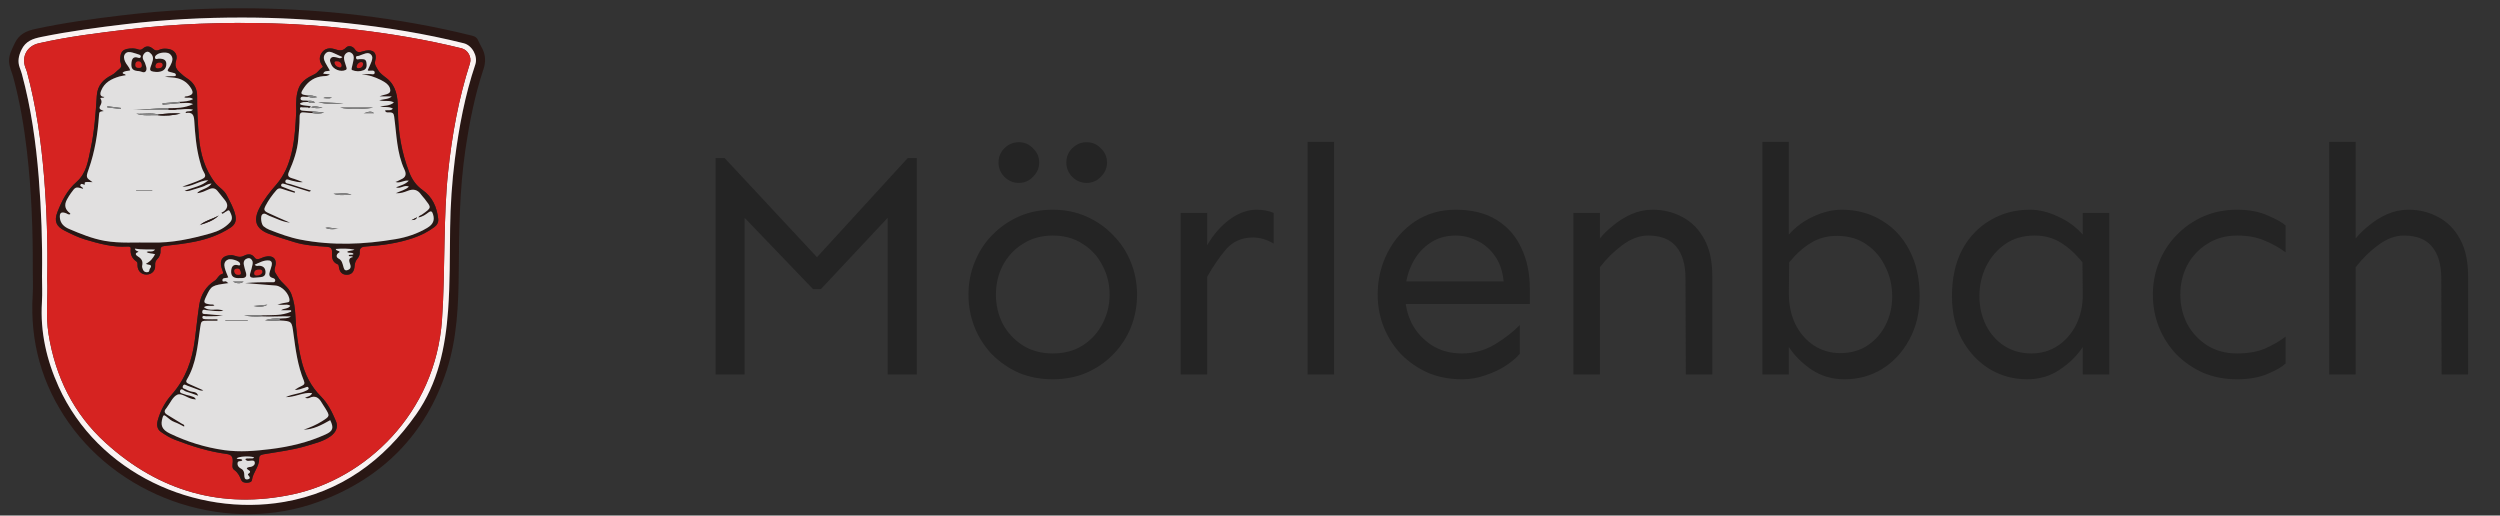 <svg width="257" height="53" viewBox="0 0 257 53" fill="none" xmlns="http://www.w3.org/2000/svg">
<rect x="0" y="0" width="257" height="53" fill="#333333" stroke="none"/>
<path d="M73.56 38.492V16.246H74.49L83.986 26.439L93.316 16.246H94.245V38.492H91.257V22.389L84.384 29.726H83.587L76.548 22.389V38.492H73.56ZM108.224 38.99C106.962 38.99 105.8 38.769 104.738 38.326C103.697 37.861 102.779 37.23 101.982 36.434C101.207 35.614 100.609 34.685 100.189 33.644C99.768 32.582 99.558 31.464 99.558 30.291C99.558 29.118 99.768 28.011 100.189 26.971C100.609 25.908 101.207 24.978 101.982 24.181C102.779 23.363 103.697 22.721 104.738 22.256C105.8 21.791 106.962 21.558 108.224 21.558C109.486 21.558 110.637 21.791 111.677 22.256C112.74 22.721 113.658 23.363 114.433 24.181C115.23 24.978 115.838 25.908 116.259 26.971C116.68 28.011 116.89 29.118 116.89 30.291C116.89 31.464 116.68 32.582 116.259 33.644C115.838 34.685 115.23 35.614 114.433 36.434C113.658 37.23 112.74 37.861 111.677 38.326C110.637 38.769 109.486 38.99 108.224 38.99ZM108.224 36.334C109.419 36.334 110.448 36.057 111.312 35.504C112.197 34.928 112.872 34.187 113.337 33.279C113.824 32.349 114.068 31.353 114.068 30.291C114.068 29.206 113.824 28.21 113.337 27.303C112.872 26.373 112.197 25.631 111.312 25.078C110.448 24.503 109.419 24.215 108.224 24.215C107.051 24.215 106.021 24.503 105.136 25.078C104.251 25.631 103.564 26.373 103.077 27.303C102.613 28.21 102.38 29.206 102.38 30.291C102.38 31.353 102.613 32.349 103.077 33.279C103.564 34.187 104.251 34.928 105.136 35.504C106.021 36.057 107.051 36.334 108.224 36.334ZM111.71 18.803C111.135 18.803 110.637 18.592 110.216 18.172C109.818 17.751 109.618 17.264 109.618 16.711C109.618 16.135 109.818 15.648 110.216 15.25C110.637 14.829 111.135 14.619 111.71 14.619C112.286 14.619 112.773 14.829 113.171 15.25C113.592 15.648 113.802 16.135 113.802 16.711C113.802 17.264 113.592 17.751 113.171 18.172C112.773 18.592 112.286 18.803 111.71 18.803ZM104.738 18.803C104.162 18.803 103.664 18.592 103.243 18.172C102.845 17.751 102.646 17.264 102.646 16.711C102.646 16.135 102.845 15.648 103.243 15.25C103.664 14.829 104.162 14.619 104.738 14.619C105.313 14.619 105.8 14.829 106.198 15.25C106.619 15.648 106.829 16.135 106.829 16.711C106.829 17.264 106.619 17.751 106.198 18.172C105.8 18.592 105.313 18.803 104.738 18.803ZM121.372 38.492V21.89H124.095V38.492H121.372ZM124.095 28.465V25.211C124.737 24.104 125.512 23.219 126.419 22.555C127.327 21.89 128.256 21.558 129.208 21.558C129.85 21.558 130.426 21.669 130.935 21.89V25.045C130.603 24.846 130.26 24.691 129.906 24.58C129.551 24.469 129.186 24.414 128.81 24.414C127.681 24.414 126.762 24.812 126.054 25.609C125.368 26.406 124.715 27.358 124.095 28.465ZM134.421 38.492V14.586H137.144V38.492H134.421ZM150.292 38.99C149.031 38.99 147.868 38.769 146.806 38.326C145.766 37.861 144.847 37.23 144.05 36.434C143.275 35.614 142.678 34.685 142.257 33.644C141.837 32.582 141.626 31.464 141.626 30.291C141.626 28.719 141.969 27.269 142.656 25.941C143.342 24.613 144.282 23.551 145.478 22.754C146.695 21.957 148.079 21.558 149.628 21.558C151.333 21.558 152.749 21.913 153.878 22.621C155.007 23.329 155.848 24.292 156.402 25.51C156.977 26.727 157.265 28.099 157.265 29.627V31.254H144.183V28.93H154.575C154.465 27.845 154.155 26.959 153.646 26.273C153.159 25.587 152.561 25.078 151.853 24.746C151.144 24.392 150.403 24.215 149.628 24.215C148.566 24.215 147.647 24.503 146.872 25.078C146.098 25.631 145.5 26.373 145.079 27.303C144.659 28.21 144.448 29.206 144.448 30.291C144.448 31.353 144.681 32.349 145.146 33.279C145.633 34.187 146.319 34.928 147.204 35.504C148.09 36.057 149.119 36.334 150.292 36.334C151.488 36.334 152.594 36.035 153.613 35.437C154.653 34.818 155.527 34.142 156.236 33.412V36.367C155.926 36.743 155.461 37.142 154.841 37.562C154.243 37.961 153.546 38.293 152.749 38.559C151.975 38.846 151.156 38.99 150.292 38.99ZM173.302 38.492L173.269 28.631C173.269 27.192 172.948 26.096 172.306 25.344C171.686 24.591 170.723 24.215 169.417 24.215C168.532 24.215 167.646 24.547 166.761 25.211C165.898 25.853 165.134 26.605 164.47 27.469V24.514C164.824 24.071 165.278 23.628 165.831 23.185C166.385 22.721 167.004 22.333 167.691 22.023C168.399 21.713 169.129 21.558 169.882 21.558C171.011 21.558 172.04 21.813 172.97 22.322C173.9 22.809 174.641 23.562 175.195 24.58C175.748 25.576 176.025 26.838 176.025 28.365V38.492H173.302ZM161.747 38.492V21.89H164.47V38.492H161.747ZM189.605 38.99C188.343 38.99 187.214 38.658 186.218 37.994C185.244 37.33 184.469 36.555 183.894 35.67V38.492H181.171V14.586H183.894V24.115C184.602 23.318 185.443 22.698 186.417 22.256C187.413 21.791 188.387 21.558 189.339 21.558C190.866 21.558 192.228 21.924 193.423 22.654C194.641 23.363 195.592 24.381 196.279 25.709C196.987 27.037 197.341 28.62 197.341 30.457C197.341 32.139 196.987 33.622 196.279 34.906C195.592 36.19 194.663 37.197 193.49 37.928C192.338 38.636 191.044 38.99 189.605 38.99ZM189.173 36.301C190.258 36.301 191.198 36.035 191.995 35.504C192.792 34.972 193.412 34.264 193.855 33.379C194.297 32.493 194.519 31.519 194.519 30.457C194.519 29.372 194.286 28.365 193.822 27.435C193.379 26.484 192.737 25.72 191.896 25.144C191.055 24.547 190.036 24.248 188.841 24.248C187.823 24.248 186.926 24.491 186.152 24.978C185.377 25.443 184.635 26.107 183.927 26.971L183.894 30.158C183.894 31.331 184.115 32.383 184.558 33.312C185.023 34.242 185.654 34.972 186.45 35.504C187.269 36.035 188.177 36.301 189.173 36.301ZM208.398 38.99C206.981 38.99 205.686 38.636 204.513 37.928C203.34 37.197 202.399 36.19 201.691 34.906C201.004 33.622 200.661 32.139 200.661 30.457C200.661 28.62 201.004 27.037 201.691 25.709C202.399 24.381 203.362 23.363 204.579 22.654C205.797 21.924 207.158 21.558 208.663 21.558C209.615 21.558 210.578 21.791 211.552 22.256C212.548 22.698 213.4 23.318 214.109 24.115V21.89H216.831V38.492H214.109V35.67C213.533 36.555 212.747 37.33 211.751 37.994C210.777 38.658 209.659 38.99 208.398 38.99ZM208.829 36.334C209.848 36.334 210.755 36.068 211.552 35.537C212.349 35.006 212.98 34.275 213.445 33.346C213.909 32.394 214.131 31.331 214.109 30.158L214.075 26.971C213.389 26.107 212.648 25.432 211.851 24.945C211.076 24.458 210.18 24.215 209.161 24.215C207.966 24.215 206.948 24.514 206.107 25.111C205.266 25.709 204.613 26.484 204.148 27.435C203.705 28.365 203.484 29.372 203.484 30.457C203.484 31.519 203.705 32.504 204.148 33.412C204.59 34.297 205.21 35.006 206.007 35.537C206.826 36.068 207.767 36.334 208.829 36.334ZM229.98 38.99C228.718 38.99 227.556 38.769 226.493 38.326C225.453 37.861 224.534 37.23 223.738 36.434C222.963 35.614 222.365 34.685 221.945 33.644C221.524 32.582 221.314 31.464 221.314 30.291C221.314 29.118 221.524 28.011 221.945 26.971C222.365 25.908 222.963 24.978 223.738 24.181C224.534 23.363 225.453 22.721 226.493 22.256C227.556 21.791 228.718 21.558 229.98 21.558C231.197 21.558 232.249 21.758 233.134 22.156C234.019 22.532 234.628 22.875 234.96 23.185V25.941C234.34 25.476 233.632 25.078 232.835 24.746C232.038 24.392 231.087 24.215 229.98 24.215C228.807 24.215 227.777 24.503 226.892 25.078C226.006 25.631 225.32 26.373 224.833 27.303C224.368 28.21 224.136 29.206 224.136 30.291C224.136 31.353 224.368 32.349 224.833 33.279C225.32 34.187 226.006 34.928 226.892 35.504C227.777 36.057 228.807 36.334 229.98 36.334C231.087 36.334 232.038 36.168 232.835 35.836C233.632 35.482 234.34 35.072 234.96 34.607V37.363C234.628 37.695 234.019 38.049 233.134 38.426C232.249 38.802 231.197 38.99 229.98 38.99ZM250.997 38.492L250.964 28.631C250.964 27.192 250.643 26.096 250.001 25.344C249.381 24.591 248.419 24.215 247.113 24.215C246.227 24.215 245.342 24.547 244.456 25.211C243.593 25.853 242.829 26.605 242.165 27.469V24.514C242.519 24.071 242.973 23.628 243.527 23.185C244.08 22.721 244.7 22.333 245.386 22.023C246.094 21.713 246.825 21.558 247.577 21.558C248.706 21.558 249.736 21.813 250.665 22.322C251.595 22.809 252.337 23.562 252.89 24.58C253.443 25.576 253.72 26.838 253.72 28.365V38.492H250.997ZM239.443 38.492V14.586H242.165V38.492H239.443Z" fill="#242424"/>
<g clip-path="url(#clip0_39_2)">
<path d="M3.37 27.79C3.392 23.697 3.238 19.612 2.768 15.545C2.472 12.984 2.039 10.445 1.368 7.953C1.222 7.411 0.961 6.909 0.931 6.33C0.895 5.637 1.222 5.089 1.496 4.49C1.934 3.526 2.683 3.179 3.661 2.97C6.589 2.34 9.547 1.934 12.519 1.579C17.065 1.036 21.627 0.79 26.201 0.858C29.829 0.912 33.447 1.145 37.053 1.58C40.923 2.048 44.752 2.726 48.535 3.668C48.845 3.746 49.045 3.871 49.165 4.173C49.278 4.457 49.444 4.722 49.583 4.997C49.926 5.682 49.947 6.369 49.703 7.103C48.803 9.812 48.255 12.603 47.839 15.422C47.23 19.552 47.195 23.711 47.16 27.875C47.132 31.309 46.997 34.756 45.923 38.056C43.761 44.698 39.256 49.179 32.793 51.57C23.616 54.965 12.686 51.454 7.059 43.448C4.295 39.514 3.069 35.116 3.362 30.3C3.413 29.465 3.37 28.626 3.37 27.788V27.79ZM4.32 28.292C4.32 29.22 4.368 30.151 4.311 31.076C4.127 34.131 4.787 37.013 6.037 39.772C10.044 48.63 20.101 53.169 29.202 51.599C35.017 50.596 39.439 47.357 42.785 42.597C45.031 39.401 45.792 35.703 46.067 31.884C46.269 29.092 46.237 26.29 46.275 23.494C46.306 21.112 46.461 18.738 46.761 16.38C47.183 13.076 47.799 9.807 48.862 6.637C49.155 5.766 48.529 4.659 47.677 4.447C43.69 3.453 39.648 2.803 35.563 2.367C32.042 1.991 28.515 1.81 24.977 1.804C20.969 1.798 16.972 2.006 12.986 2.475C10.058 2.819 7.142 3.209 4.251 3.799C3.374 3.978 2.631 4.221 2.203 5.131C1.912 5.751 1.795 6.315 2.027 6.951C2.108 7.171 2.192 7.392 2.254 7.617C3.199 11.108 3.7 14.676 3.985 18.272C4.25 21.605 4.374 24.947 4.323 28.294L4.32 28.292Z" fill="#291714"/>
<path d="M4.32 28.292C4.371 24.946 4.248 21.604 3.984 18.271C3.698 14.676 3.197 11.107 2.252 7.616C2.191 7.391 2.107 7.17 2.026 6.95C1.793 6.314 1.91 5.748 2.201 5.13C2.629 4.22 3.373 3.976 4.249 3.797C7.14 3.208 10.056 2.82 12.985 2.474C16.97 2.005 20.967 1.797 24.975 1.803C28.511 1.809 32.04 1.99 35.562 2.366C39.646 2.802 43.688 3.452 47.675 4.446C48.528 4.658 49.153 5.765 48.86 6.636C47.797 9.806 47.181 13.074 46.759 16.379C46.458 18.737 46.304 21.111 46.273 23.493C46.235 26.291 46.267 29.091 46.066 31.883C45.791 35.701 45.029 39.401 42.783 42.596C39.437 47.356 35.017 50.594 29.201 51.598C20.099 53.168 10.043 48.63 6.035 39.771C4.786 37.011 4.125 34.13 4.31 31.075C4.365 30.15 4.319 29.219 4.317 28.291L4.32 28.292ZM4.855 28.698C4.94 30.512 4.682 32.442 4.991 34.357C5.697 38.732 7.564 42.537 10.849 45.52C16.365 50.527 22.852 52.38 30.136 50.811C37.521 49.221 44.762 42.555 45.438 32.868C45.626 30.18 45.639 27.492 45.698 24.805C45.749 22.425 45.818 20.05 46.066 17.68C46.464 13.884 47.141 10.151 48.31 6.514C48.518 5.872 48.094 5.127 47.452 4.968C43.773 4.058 40.045 3.441 36.282 3.006C33.506 2.686 30.722 2.469 27.933 2.399C23.014 2.275 18.104 2.427 13.208 3.014C10.115 3.384 7.026 3.76 3.984 4.45C2.787 4.722 2.186 5.804 2.611 6.953C2.668 7.106 2.736 7.257 2.778 7.413C3.71 10.892 4.221 14.443 4.517 18.023C4.807 21.538 4.922 25.063 4.855 28.7V28.698Z" fill="#FAF2F2"/>
<path d="M4.855 28.698C4.922 25.062 4.807 21.536 4.517 18.021C4.221 14.44 3.71 10.891 2.778 7.412C2.736 7.255 2.668 7.105 2.611 6.951C2.185 5.802 2.787 4.721 3.984 4.449C7.026 3.758 10.115 3.382 13.208 3.012C18.104 2.426 23.014 2.274 27.933 2.397C30.722 2.468 33.506 2.683 36.282 3.005C40.046 3.44 43.774 4.056 47.452 4.966C48.096 5.126 48.518 5.87 48.311 6.512C47.141 10.149 46.464 13.884 46.066 17.678C45.816 20.049 45.749 22.424 45.698 24.803C45.639 27.491 45.626 30.18 45.438 32.866C44.761 42.554 37.52 49.22 30.136 50.81C22.852 52.378 16.365 50.524 10.849 45.518C7.564 42.536 5.697 38.73 4.991 34.355C4.682 32.441 4.94 30.509 4.855 28.697V28.698ZM30.452 11.5C30.384 12.68 30.336 14.221 29.968 15.734C29.677 16.934 29.235 18.018 28.403 18.975C27.755 19.722 27.124 20.512 26.663 21.407C26.005 22.684 26.307 23.534 27.637 24.035C28.484 24.353 29.355 24.608 30.22 24.88C31.321 25.226 32.465 25.287 33.605 25.37C33.977 25.397 34.152 25.525 34.134 25.939C34.111 26.429 34.12 26.942 34.709 27.167C34.821 27.211 34.826 27.34 34.841 27.449C34.907 27.948 35.159 28.265 35.692 28.246C36.251 28.225 36.418 27.813 36.452 27.349C36.476 27.046 36.556 26.806 36.76 26.572C36.892 26.418 36.997 26.169 36.981 25.973C36.937 25.415 37.269 25.361 37.685 25.334C39.317 25.227 40.925 24.999 42.486 24.468C43.268 24.201 43.989 23.84 44.648 23.349C44.93 23.138 45.09 22.863 45.05 22.506C44.918 21.297 44.457 20.247 43.442 19.534C42.77 19.062 42.346 18.435 42.062 17.695C41.29 15.69 40.931 13.611 40.909 11.461C40.898 10.378 40.886 9.266 40.1 8.37C39.703 7.919 39.122 7.696 38.805 7.103C38.642 6.798 38.475 6.625 38.575 6.251C38.789 5.459 38.379 5.05 37.587 5.208C37.481 5.229 37.376 5.258 37.272 5.291C36.96 5.392 36.706 5.425 36.482 5.07C36.276 4.742 35.825 4.631 35.575 4.892C35.165 5.323 34.806 5.171 34.366 5.041C33.889 4.901 33.404 4.963 33.092 5.407C32.808 5.81 32.802 6.254 33.084 6.679C33.141 6.765 33.261 6.863 33.12 6.95C32.815 7.138 32.671 7.476 32.311 7.645C31.677 7.941 31.019 8.305 30.732 8.997C30.452 9.672 30.41 10.408 30.453 11.501L30.452 11.5ZM23.838 26.227C22.915 26.214 22.535 26.721 22.772 27.507C22.814 27.646 22.862 27.784 22.909 27.921C22.939 28.011 22.963 28.13 22.858 28.156C22.466 28.252 22.373 28.665 22.063 28.864C21.16 29.443 20.64 30.311 20.479 31.362C20.299 32.547 20.185 33.742 20.03 34.931C19.755 37.046 19.074 38.976 17.619 40.603C16.953 41.348 16.485 42.245 16.213 43.222C16.09 43.667 16.14 44.123 16.545 44.402C16.991 44.709 17.462 45.005 17.964 45.2C19.689 45.867 21.452 46.427 23.293 46.667C23.831 46.738 23.944 47.007 23.927 47.471C23.916 47.753 23.808 48.119 24.065 48.298C24.447 48.562 24.625 48.914 24.786 49.321C24.89 49.584 25.167 49.647 25.435 49.624C25.634 49.608 25.873 49.567 25.905 49.328C26.008 48.547 26.669 47.958 26.642 47.135C26.631 46.845 26.8 46.755 27.08 46.705C28.579 46.442 30.097 46.275 31.558 45.825C32.389 45.569 33.248 45.378 33.971 44.858C34.562 44.434 34.781 43.874 34.544 43.315C34.152 42.393 33.719 41.48 33.001 40.766C31.949 39.717 31.323 38.452 30.982 37.029C30.621 35.522 30.438 33.991 30.367 32.445C30.333 31.681 30.228 30.949 29.944 30.215C29.653 29.464 28.929 29.114 28.547 28.434C28.357 28.094 28.126 27.944 28.271 27.486C28.543 26.626 28.062 26.176 27.195 26.408C27.038 26.45 26.893 26.53 26.739 26.585C26.522 26.665 26.324 26.689 26.16 26.462C25.866 26.05 25.451 26.102 25.088 26.291C24.793 26.444 24.547 26.433 24.263 26.331C24.095 26.271 23.913 26.247 23.838 26.229V26.227ZM13.678 4.977C12.618 4.971 12.339 5.294 12.354 6.218C12.358 6.499 12.66 6.801 12.256 7.102C11.996 7.294 11.81 7.558 11.484 7.722C10.626 8.152 10.016 8.77 9.948 9.851C9.836 11.664 9.709 13.484 9.324 15.264C9.056 16.499 8.915 17.794 7.865 18.707C6.904 19.542 6.352 20.65 5.901 21.805C5.548 22.711 5.768 23.267 6.619 23.699C7.313 24.051 8.022 24.403 8.763 24.624C10.171 25.041 11.592 25.442 13.091 25.345C13.258 25.334 13.464 25.346 13.438 25.576C13.377 26.137 13.563 26.56 14.024 26.883C14.172 26.987 14.127 27.181 14.138 27.342C14.174 27.888 14.561 28.244 15.093 28.225C15.609 28.205 15.982 27.834 15.95 27.298C15.935 27.041 15.97 26.838 16.148 26.664C16.413 26.405 16.524 26.092 16.503 25.727C16.486 25.439 16.601 25.322 16.907 25.287C17.916 25.172 18.93 25.057 19.925 24.863C21.248 24.605 22.514 24.168 23.663 23.427C24.16 23.107 24.328 22.723 24.199 22.141C24.029 21.38 23.64 20.729 23.295 20.049C23.027 19.522 22.494 19.268 22.148 18.828C21.039 17.418 20.589 15.777 20.445 14.025C20.331 12.647 20.256 11.268 20.266 9.886C20.272 9.196 20.003 8.653 19.476 8.228C19.264 8.058 19.017 7.931 18.818 7.747C18.378 7.343 17.842 7.03 18.107 6.218C18.33 5.53 17.841 5.037 17.098 5.008C16.859 4.999 16.617 5.005 16.402 5.111C16.147 5.237 15.962 5.226 15.729 5.019C15.423 4.747 15.04 4.664 14.696 4.986C14.521 5.15 14.368 5.144 14.157 5.065C13.958 4.993 13.732 4.987 13.678 4.978V4.977Z" fill="#D62321"/>
<path d="M30.452 11.5C30.41 10.406 30.452 9.671 30.731 8.995C31.018 8.305 31.677 7.94 32.309 7.643C32.669 7.475 32.815 7.138 33.118 6.948C33.258 6.861 33.138 6.763 33.082 6.678C32.8 6.252 32.808 5.808 33.09 5.405C33.402 4.962 33.887 4.9 34.365 5.04C34.805 5.168 35.164 5.321 35.574 4.891C35.821 4.631 36.273 4.742 36.481 5.068C36.704 5.425 36.958 5.39 37.27 5.289C37.374 5.256 37.479 5.228 37.586 5.207C38.377 5.049 38.787 5.458 38.574 6.249C38.473 6.624 38.64 6.796 38.804 7.102C39.12 7.693 39.702 7.917 40.098 8.368C40.886 9.265 40.897 10.376 40.907 11.459C40.928 13.61 41.289 15.688 42.061 17.693C42.344 18.433 42.768 19.061 43.441 19.533C44.457 20.246 44.918 21.296 45.049 22.505C45.088 22.861 44.93 23.137 44.647 23.347C43.987 23.839 43.267 24.2 42.484 24.466C40.924 24.995 39.316 25.226 37.684 25.332C37.267 25.36 36.936 25.415 36.979 25.972C36.994 26.169 36.891 26.418 36.758 26.57C36.554 26.805 36.475 27.044 36.451 27.348C36.415 27.81 36.248 28.222 35.691 28.244C35.158 28.265 34.905 27.946 34.839 27.447C34.824 27.337 34.82 27.208 34.707 27.166C34.119 26.939 34.111 26.426 34.132 25.937C34.15 25.525 33.976 25.396 33.603 25.369C32.464 25.287 31.32 25.226 30.219 24.878C29.355 24.606 28.483 24.352 27.636 24.033C26.306 23.532 26.004 22.682 26.661 21.405C27.122 20.51 27.753 19.721 28.402 18.973C29.234 18.017 29.675 16.931 29.966 15.732C30.334 14.217 30.383 12.677 30.45 11.498L30.452 11.5ZM31.817 11.083L31.666 11.05C31.488 11.045 31.309 11.035 31.13 11.039C31.021 11.041 30.854 10.955 30.842 11.16C30.833 11.324 30.988 11.363 31.103 11.376C31.44 11.414 31.779 11.429 32.118 11.454C32.126 11.515 32.133 11.575 32.141 11.635C31.871 11.614 31.597 11.608 31.33 11.57C30.956 11.519 30.8 11.596 30.805 12.043C30.812 12.802 30.723 13.565 30.663 14.326C30.57 15.499 30.18 16.591 29.711 17.656C29.552 18.018 29.609 18.215 30.009 18.325C30.393 18.432 30.764 18.591 31.141 18.728C30.719 18.785 30.346 18.653 29.963 18.573C29.759 18.53 29.422 18.316 29.345 18.608C29.27 18.894 29.668 18.872 29.866 18.94C30.552 19.175 31.249 19.376 31.976 19.601C31.836 19.769 31.75 19.697 31.674 19.673C30.88 19.429 30.085 19.181 29.292 18.931C29.15 18.886 28.979 18.818 28.917 18.997C28.849 19.193 29.07 19.215 29.184 19.264C29.564 19.424 29.954 19.558 30.342 19.703C30.327 19.745 30.313 19.785 30.298 19.828C29.857 19.692 29.408 19.575 28.974 19.416C28.726 19.325 28.57 19.382 28.409 19.569C27.98 20.064 27.602 20.589 27.295 21.175C27.113 21.524 27.136 21.685 27.513 21.869C28.271 22.236 29.046 22.557 29.818 22.897C29.05 22.828 28.387 22.455 27.684 22.196C27.456 22.112 27.214 21.838 26.965 22.054C26.748 22.239 26.855 23.072 27.098 23.272C27.277 23.419 27.486 23.547 27.701 23.631C28.747 24.039 29.806 24.433 30.91 24.645C34.173 25.274 37.442 25.143 40.699 24.588C41.827 24.395 42.912 24.031 43.905 23.446C44.541 23.07 44.705 22.639 44.52 22.043C44.436 21.772 44.345 21.628 44.041 21.855C43.743 22.078 43.427 22.303 43.004 22.365C43.086 22.16 43.255 22.151 43.369 22.072C44.441 21.323 44.348 21.36 43.648 20.438C43.538 20.294 43.403 20.168 43.3 20.019C42.947 19.509 42.508 19.394 41.927 19.622C41.583 19.755 41.218 19.903 40.69 19.87C41.218 19.614 41.685 19.545 42.038 19.191C41.553 18.963 41.178 19.467 40.709 19.265C41.161 19.073 41.645 18.991 42.028 18.584C41.502 18.501 41.113 18.897 40.651 18.713C40.862 18.66 41.034 18.531 41.226 18.451C41.712 18.251 41.809 17.925 41.592 17.463C40.781 15.729 40.778 13.832 40.525 11.989C40.483 11.683 40.382 11.579 40.104 11.56C39.924 11.546 39.685 11.646 39.577 11.373C39.852 11.27 40.172 11.448 40.391 11.173C39.964 10.921 39.499 11.079 39.074 10.949C39.548 10.865 40.059 10.91 40.501 10.542C40.019 10.266 39.551 10.481 38.988 10.313C39.519 10.182 39.945 10.217 40.278 9.92H39.021C39.47 9.693 40.137 9.756 40.127 9.286C40.116 8.8 39.634 8.464 39.142 8.224C38.518 7.919 37.894 7.688 37.186 7.687C37.43 7.625 37.667 7.652 37.895 7.618C38.116 7.583 38.521 7.773 38.521 7.469C38.521 7.163 38.119 7.3 37.882 7.282C37.858 7.281 37.835 7.246 37.805 7.222C37.937 6.929 38.089 6.64 38.196 6.336C38.28 6.1 38.352 5.826 38.14 5.616C37.933 5.41 37.676 5.456 37.425 5.553C37.257 5.617 37.08 5.665 36.918 5.742C36.806 5.795 36.578 5.709 36.607 5.947C36.64 6.21 36.859 6.081 36.993 6.087C37.279 6.097 37.616 6.014 37.673 6.428C37.715 6.732 37.74 7.081 37.379 7.227C36.999 7.38 36.596 7.367 36.215 7.216C36.098 7.169 36.158 7.022 36.18 6.918C36.237 6.652 36.312 6.39 36.355 6.123C36.397 5.862 36.364 5.613 36.117 5.446C35.97 5.347 35.826 5.327 35.664 5.432C35.397 5.607 35.33 5.862 35.385 6.145C35.431 6.392 35.539 6.628 35.601 6.873C35.628 6.98 35.707 7.114 35.536 7.2C35.035 7.451 34.243 7.142 34.044 6.604C33.97 6.405 33.847 6.184 34.012 5.99C34.177 5.798 34.411 5.873 34.626 5.915C34.802 5.95 34.985 6.088 35.203 5.875C34.892 5.732 34.623 5.605 34.351 5.483C34.066 5.356 33.766 5.213 33.494 5.483C33.201 5.774 33.273 6.117 33.441 6.44C33.586 6.718 33.755 6.983 33.916 7.258C33.661 7.37 33.344 7.233 33.234 7.589C33.464 7.609 33.671 7.628 33.916 7.649C33.686 7.857 33.437 7.819 33.212 7.84C32.378 7.919 31.74 8.32 31.276 9.001C30.826 9.665 30.864 9.732 31.686 9.82C31.687 9.863 31.69 9.907 31.692 9.95C31.416 10.027 30.92 9.79 30.899 10.143C30.883 10.435 31.402 10.302 31.678 10.373L31.69 10.489C31.515 10.496 31.34 10.502 31.165 10.51C31.102 10.481 31.055 10.502 31.021 10.558C30.776 10.626 30.811 10.742 31.009 10.794C31.261 10.862 31.53 10.868 31.791 10.907C31.977 10.936 32.027 10.996 31.818 11.091L31.817 11.083ZM34.934 25.915C34.589 26.068 34.491 26.415 34.782 26.564C35.158 26.755 35.2 27.074 35.296 27.396C35.357 27.602 35.394 27.861 35.703 27.776C35.985 27.698 36.114 27.518 36.008 27.2C35.903 26.886 35.734 26.53 36.285 26.424C36.146 26.239 35.928 26.463 35.839 26.253C35.972 26.105 36.203 26.262 36.349 26.114C36.164 25.88 35.867 26.078 35.682 25.899C35.894 25.725 36.171 25.809 36.442 25.663C35.772 25.529 35.155 25.547 34.514 25.596C34.596 25.838 34.836 25.731 34.935 25.916L34.934 25.915ZM37.132 6.377C36.898 6.422 36.748 6.56 36.683 6.787C36.646 6.92 36.713 7.004 36.843 7.006C37.083 7.007 37.26 6.894 37.316 6.651C37.347 6.514 37.29 6.404 37.132 6.377ZM34.402 6.488C34.461 6.753 34.662 6.875 34.896 6.923C35.047 6.954 35.131 6.843 35.101 6.687C35.048 6.408 34.859 6.3 34.593 6.308C34.48 6.311 34.368 6.323 34.402 6.49V6.488Z" fill="#291714"/>
<path d="M23.838 26.227C23.913 26.245 24.095 26.268 24.263 26.33C24.549 26.432 24.793 26.442 25.088 26.289C25.451 26.101 25.866 26.048 26.16 26.46C26.323 26.689 26.522 26.663 26.739 26.584C26.893 26.528 27.038 26.447 27.194 26.406C28.062 26.176 28.543 26.624 28.271 27.485C28.127 27.942 28.357 28.091 28.547 28.432C28.927 29.111 29.653 29.461 29.944 30.213C30.228 30.947 30.333 31.68 30.367 32.444C30.436 33.99 30.62 35.522 30.982 37.028C31.322 38.451 31.949 39.716 33.001 40.764C33.719 41.48 34.151 42.391 34.543 43.313C34.782 43.873 34.562 44.432 33.971 44.856C33.246 45.377 32.389 45.569 31.558 45.824C30.097 46.273 28.579 46.44 27.08 46.703C26.799 46.753 26.631 46.845 26.642 47.134C26.67 47.958 26.01 48.546 25.904 49.327C25.873 49.566 25.633 49.606 25.434 49.623C25.167 49.645 24.891 49.582 24.786 49.319C24.625 48.913 24.446 48.561 24.065 48.296C23.808 48.117 23.916 47.752 23.927 47.469C23.943 47.006 23.831 46.737 23.293 46.666C21.452 46.425 19.689 45.866 17.964 45.198C17.462 45.004 16.991 44.709 16.545 44.401C16.139 44.121 16.09 43.667 16.213 43.22C16.485 42.244 16.953 41.345 17.619 40.602C19.074 38.974 19.755 37.044 20.03 34.93C20.185 33.74 20.299 32.546 20.479 31.361C20.64 30.309 21.158 29.443 22.063 28.862C22.374 28.664 22.466 28.25 22.858 28.154C22.963 28.128 22.939 28.01 22.909 27.919C22.862 27.781 22.814 27.644 22.772 27.506C22.535 26.718 22.915 26.212 23.838 26.226V26.227ZM28.759 32.943C28.756 32.878 28.753 32.812 28.75 32.747C29.136 32.698 29.541 32.786 29.911 32.531C28.903 32.487 27.896 32.582 26.891 32.525C26.879 32.489 26.882 32.456 26.899 32.421C27.923 32.386 28.968 32.481 29.932 32.044C29.93 31.995 29.927 31.949 29.926 31.901H28.896C29.189 31.671 29.603 31.791 29.843 31.448C29.611 31.26 29.367 31.346 29.141 31.337C28.932 31.328 28.723 31.335 28.514 31.335C28.855 31.203 29.193 31.15 29.531 31.091C29.653 31.07 29.765 31.063 29.764 30.87C29.755 30.225 28.996 29.41 28.346 29.36C27.298 29.281 26.25 29.192 25.202 29.108C26.11 29.017 27.014 29.02 27.918 29.013C28.05 29.013 28.241 29.066 28.288 28.876C28.331 28.695 28.174 28.617 28.032 28.58C27.637 28.474 27.645 28.211 27.745 27.9C27.813 27.694 27.888 27.488 27.936 27.277C27.99 27.037 27.927 26.809 27.654 26.782C27.121 26.73 26.687 26.999 26.184 27.217C26.379 27.42 26.502 27.318 26.619 27.321C27.019 27.333 27.271 27.51 27.298 27.938C27.322 28.34 27.085 28.48 26.73 28.505C26.514 28.52 26.298 28.55 26.082 28.556C25.762 28.565 25.616 28.437 25.729 28.092C25.823 27.799 25.894 27.498 25.963 27.198C26.014 26.972 25.974 26.758 25.778 26.614C25.607 26.486 25.416 26.557 25.265 26.651C25.058 26.781 25.025 27.008 25.071 27.232C25.127 27.497 25.202 27.759 25.281 28.019C25.407 28.431 25.236 28.598 24.834 28.592C24.706 28.59 24.58 28.599 24.452 28.596C23.954 28.58 23.727 28.34 23.768 27.831C23.802 27.408 23.993 27.137 24.48 27.271C24.733 27.34 24.721 27.187 24.654 27.04C24.547 26.803 23.742 26.569 23.461 26.683C23.053 26.849 23.015 27.193 23.107 27.548C23.191 27.877 23.341 28.19 23.469 28.527C23.41 28.542 23.365 28.554 23.32 28.565C23.149 28.601 22.886 28.569 22.87 28.783C22.847 29.097 23.161 28.838 23.28 28.956C23.337 29.013 23.409 29.055 23.484 29.112C21.762 29.344 21.729 29.363 21.194 30.485C20.889 31.123 20.93 31.194 21.604 31.3C21.748 31.323 21.925 31.245 22.044 31.409C21.706 31.529 21.322 31.337 20.966 31.583C21.572 32.101 22.325 31.622 22.966 31.958C22.355 32.053 21.802 31.928 21.243 31.892C21.102 31.883 20.84 31.735 20.799 32.023C20.754 32.341 21.03 32.278 21.213 32.295C21.785 32.349 22.358 32.397 22.931 32.447C22.352 32.522 21.776 32.522 21.2 32.522C21.056 32.522 20.825 32.391 20.809 32.627C20.797 32.815 21.053 32.814 21.2 32.821C21.586 32.839 21.973 32.827 22.359 32.827C22.359 32.877 22.359 32.926 22.359 32.976C22.054 32.976 21.75 32.976 21.445 32.976C20.679 32.974 20.685 32.976 20.574 33.734C20.311 35.542 20.188 37.386 19.221 39.01C19.071 39.263 19.185 39.367 19.396 39.46C19.899 39.681 20.401 39.905 20.903 40.129C20.766 40.183 20.646 40.168 20.535 40.128C20.11 39.973 19.691 39.803 19.263 39.656C19.114 39.604 18.913 39.416 18.805 39.692C18.698 39.962 18.986 39.961 19.116 40.036C19.332 40.161 19.571 40.247 19.827 40.287C20.018 40.316 20.248 40.331 20.378 40.689C19.899 40.52 19.518 40.367 19.125 40.256C18.922 40.199 18.653 39.855 18.532 40.134C18.393 40.448 18.82 40.463 19.03 40.555C19.227 40.641 19.456 40.65 19.656 40.731C19.817 40.797 20.041 40.8 20.135 41.075C19.985 41.053 19.88 41.041 19.776 41.02C19.233 40.908 18.662 40.38 18.216 40.588C17.752 40.805 17.491 41.457 17.14 41.921C17.117 41.949 17.097 41.981 17.073 42.008C16.853 42.256 16.899 42.462 17.174 42.629C17.685 42.94 18.198 43.246 18.704 43.565C18.803 43.628 18.998 43.644 18.932 43.864C18.599 43.701 18.291 43.513 17.959 43.399C17.599 43.276 17.344 43.025 17.064 42.797C16.848 42.623 16.785 42.704 16.715 42.937C16.48 43.718 16.636 44.171 17.468 44.571C19.239 45.423 21.104 46.004 23.053 46.279C24.646 46.505 26.232 46.368 27.822 46.171C29.777 45.929 31.671 45.484 33.467 44.667C34.246 44.312 34.332 43.992 33.947 43.199C33.09 43.682 32.228 44.157 31.213 44.181C31.877 43.947 32.525 43.679 33.121 43.3C33.929 42.784 33.928 42.779 33.443 41.979C33.321 41.778 33.18 41.587 33.063 41.382C32.775 40.878 32.398 40.624 31.812 40.905C31.68 40.968 31.537 40.965 31.357 40.895C31.629 40.76 31.959 40.741 32.084 40.417C31.166 40.296 30.378 40.842 29.372 40.833C30.124 40.477 30.842 40.493 31.456 40.173C31.579 40.11 31.779 40.048 31.716 39.878C31.642 39.681 31.465 39.825 31.34 39.86C31 39.953 30.675 40.125 30.307 40.077C30.551 39.907 30.801 39.774 31.058 39.657C31.303 39.546 31.346 39.403 31.24 39.143C30.603 37.599 30.393 35.957 30.171 34.322C29.995 33.026 30.025 33.021 28.762 32.95L28.759 32.943ZM25.367 48.14C25.504 47.962 25.738 48.041 25.91 47.953C26.092 47.862 26.224 47.744 26.19 47.538C26.152 47.319 25.962 47.347 25.798 47.355C25.591 47.364 25.359 47.463 25.211 47.189C25.361 47.087 25.528 47.146 25.681 47.123C25.829 47.102 26.01 47.198 26.121 47.013C25.63 46.854 24.57 46.916 24.328 47.114C24.485 47.288 24.771 47.075 24.912 47.301C24.81 47.51 24.459 47.29 24.422 47.598C24.386 47.902 24.573 48.071 24.805 48.196C25.05 48.326 25.101 48.552 25.11 48.793C25.119 49.038 25.121 49.336 25.45 49.278C25.829 49.211 25.64 48.991 25.492 48.815C25.478 48.799 25.487 48.734 25.505 48.722C26.02 48.403 25.397 48.349 25.365 48.14H25.367ZM26.966 27.998C26.984 27.762 26.858 27.718 26.694 27.718C26.451 27.718 26.206 27.728 26.137 28.026C26.097 28.201 26.194 28.32 26.367 28.318C26.627 28.315 26.864 28.24 26.966 27.998ZM24.356 27.619C24.17 27.628 24.043 27.722 24.083 27.918C24.125 28.122 24.262 28.264 24.496 28.25C24.637 28.243 24.796 28.231 24.753 28.026C24.708 27.819 24.669 27.584 24.358 27.619H24.356Z" fill="#291714"/>
<path d="M13.678 4.977C13.732 4.986 13.957 4.99 14.157 5.064C14.367 5.141 14.521 5.148 14.696 4.984C15.04 4.664 15.423 4.745 15.729 5.017C15.962 5.225 16.145 5.234 16.402 5.109C16.617 5.004 16.859 4.998 17.098 5.007C17.842 5.035 18.33 5.527 18.107 6.216C17.842 7.028 18.378 7.341 18.818 7.746C19.017 7.929 19.264 8.057 19.476 8.227C20.003 8.65 20.272 9.194 20.266 9.884C20.254 11.267 20.331 12.646 20.445 14.024C20.589 15.776 21.039 17.417 22.148 18.826C22.494 19.267 23.027 19.521 23.295 20.047C23.64 20.727 24.029 21.378 24.199 22.139C24.328 22.72 24.16 23.104 23.663 23.425C22.514 24.168 21.248 24.605 19.925 24.862C18.93 25.056 17.916 25.17 16.907 25.286C16.6 25.32 16.485 25.438 16.503 25.725C16.525 26.09 16.413 26.405 16.148 26.662C15.97 26.838 15.935 27.041 15.95 27.297C15.98 27.832 15.609 28.204 15.093 28.223C14.561 28.243 14.174 27.886 14.138 27.34C14.127 27.18 14.171 26.984 14.024 26.882C13.563 26.56 13.375 26.136 13.438 25.575C13.463 25.346 13.258 25.332 13.091 25.343C11.592 25.441 10.17 25.041 8.763 24.623C8.022 24.403 7.313 24.049 6.619 23.698C5.766 23.266 5.547 22.709 5.901 21.804C6.352 20.649 6.906 19.54 7.865 18.706C8.915 17.794 9.056 16.498 9.323 15.263C9.709 13.481 9.836 11.662 9.948 9.85C10.016 8.768 10.625 8.15 11.484 7.72C11.812 7.556 11.996 7.293 12.256 7.1C12.66 6.8 12.358 6.497 12.354 6.216C12.339 5.294 12.618 4.969 13.678 4.975V4.977ZM17.299 11.121C18.134 11.112 18.973 11.121 19.85 10.7C19.339 10.48 18.91 10.629 18.494 10.602C18.494 10.557 18.497 10.51 18.498 10.465C18.94 10.433 19.389 10.43 19.849 10.187C19.512 9.911 19.203 10.146 18.943 9.996C19.039 9.865 19.161 9.921 19.26 9.893C19.846 9.737 19.934 9.541 19.608 9.029C19.296 8.535 18.856 8.21 18.282 8.055C17.842 7.937 17.387 7.968 16.943 7.886C17.254 7.831 17.56 7.833 17.865 7.83C17.95 7.83 18.066 7.842 18.076 7.722C18.085 7.628 18.024 7.549 17.928 7.52C17.773 7.475 17.617 7.428 17.459 7.395C17.252 7.353 17.168 7.267 17.306 7.066C17.378 6.961 17.449 6.855 17.507 6.742C17.712 6.341 17.886 5.93 17.468 5.554C17.213 5.324 16.45 5.365 16.127 5.614C16.013 5.703 15.881 5.804 15.946 5.971C16.012 6.144 16.159 6.04 16.276 6.034C16.911 6.004 17.157 6.221 17.085 6.738C17.012 7.261 16.507 7.49 15.746 7.362C15.465 7.315 15.371 7.191 15.467 6.92C15.552 6.681 15.647 6.443 15.705 6.198C15.785 5.861 15.641 5.587 15.374 5.393C15.181 5.252 14.982 5.327 14.839 5.49C14.618 5.741 14.63 6.016 14.809 6.291C14.848 6.351 14.887 6.416 14.907 6.484C14.988 6.757 15.156 7.07 14.989 7.314C14.816 7.565 14.524 7.331 14.283 7.309C14.229 7.305 14.174 7.305 14.12 7.297C13.615 7.237 13.451 7.015 13.514 6.427C13.56 6.019 13.743 5.775 14.207 5.938C14.309 5.974 14.44 5.975 14.471 5.834C14.501 5.699 14.386 5.646 14.283 5.611C14.061 5.535 13.837 5.459 13.611 5.401C13.339 5.33 13.046 5.3 12.857 5.544C12.675 5.78 12.746 6.06 12.855 6.323C12.991 6.648 13.295 6.879 13.381 7.239C13.09 7.309 12.798 7.275 12.606 7.476C12.63 7.679 12.875 7.538 12.92 7.734C12.701 7.776 12.483 7.8 12.277 7.861C11.454 8.107 10.723 8.471 10.387 9.344C10.245 9.713 10.315 9.946 10.729 9.963C10.643 10.146 10.206 9.952 10.348 10.167C10.544 10.465 10.354 10.772 10.31 10.85C10.079 11.261 10.432 11.28 10.669 11.415C10.22 11.482 10.202 11.48 10.175 11.858C10.043 13.748 9.748 15.604 9.113 17.4C8.811 18.253 8.834 18.261 9.517 18.728C8.708 18.677 8.643 18.698 8.735 18.967C8.583 19.034 8.397 18.794 8.283 18.976C8.137 19.208 8.552 19.193 8.543 19.408C7.774 19.187 7.771 19.184 7.281 19.865C7.134 20.071 7.002 20.289 6.88 20.512C6.568 21.078 6.68 21.553 7.215 21.935C7.227 21.944 7.214 21.992 7.211 22.021C7.047 22.099 6.928 21.974 6.801 21.926C6.304 21.735 6.107 21.864 6.155 22.4C6.208 22.973 6.603 23.326 7.077 23.526C8.275 24.035 9.481 24.534 10.774 24.762C12.358 25.042 13.956 24.892 15.549 24.935C17.671 24.993 19.691 24.549 21.698 23.976C22.434 23.767 23.122 23.431 23.654 22.846C23.996 22.469 23.786 22.076 23.624 21.736C23.488 21.453 23.296 21.787 23.123 21.799C23.101 21.763 23.078 21.727 23.056 21.693C23.464 21.336 23.43 20.959 23.111 20.565C22.861 20.255 22.608 19.947 22.361 19.634C22.12 19.33 21.838 19.3 21.494 19.449C21.104 19.617 20.721 19.825 20.252 19.858C20.644 19.404 21.341 19.456 21.745 18.871C21.299 18.895 21.068 19.134 20.775 19.211C20.478 19.288 20.192 19.414 19.893 19.483C19.628 19.546 19.365 19.715 18.973 19.614C19.863 19.249 20.751 19.14 21.412 18.525C20.47 18.552 19.709 19.256 18.746 19.185C19.399 18.94 20.066 18.734 20.7 18.442C21.002 18.304 21.233 18.161 20.987 17.76C20.76 17.39 20.649 16.964 20.535 16.541C20.167 15.183 20.057 13.789 19.969 12.398C19.93 11.794 19.751 11.51 19.128 11.616C19.113 11.619 19.089 11.57 19.068 11.546C19.255 11.336 19.598 11.554 19.833 11.271C19.243 11.125 18.712 11.276 18.185 11.264C18.125 11.229 18.073 11.24 18.035 11.298C17.796 11.3 17.558 11.301 17.32 11.303C17.312 11.243 17.305 11.182 17.297 11.121H17.299ZM14.238 25.904C13.827 26.012 13.932 26.218 14.184 26.367C14.563 26.591 14.72 26.871 14.617 27.313C14.587 27.44 14.648 27.599 14.702 27.728C14.789 27.941 14.977 28.01 15.193 27.975C15.389 27.945 15.336 27.73 15.392 27.653C15.809 27.095 15.145 27.277 15.001 27.113C15.455 26.883 15.728 26.549 15.943 26.131C15.62 26.036 15.315 26.084 15.067 25.905C15.327 25.742 15.69 26.003 15.94 25.651C15.229 25.629 14.564 25.681 13.867 25.56C13.948 25.845 14.163 25.764 14.24 25.904H14.238ZM16.709 6.717C16.724 6.503 16.609 6.452 16.441 6.443C16.186 6.43 16.016 6.52 15.989 6.792C15.973 6.958 16.07 7.022 16.221 7.016C16.444 7.007 16.662 6.98 16.707 6.715L16.709 6.717ZM14.276 6.98C14.471 6.985 14.59 6.906 14.572 6.693C14.552 6.47 14.462 6.302 14.21 6.309C13.977 6.315 13.912 6.479 13.914 6.682C13.917 6.921 14.072 6.983 14.276 6.98Z" fill="#291714"/>
<path d="M32.117 11.453C31.779 11.429 31.44 11.414 31.102 11.375C30.986 11.361 30.831 11.324 30.84 11.158C30.852 10.954 31.019 11.04 31.129 11.038C31.308 11.035 31.486 11.044 31.665 11.049C31.701 11.127 31.752 11.131 31.815 11.082C32.024 10.988 31.974 10.927 31.788 10.898C31.527 10.859 31.258 10.853 31.006 10.785C30.808 10.733 30.774 10.615 31.018 10.549C31.066 10.533 31.114 10.518 31.162 10.501C31.337 10.493 31.512 10.488 31.687 10.48C31.892 10.642 32.105 10.594 32.396 10.521C32.13 10.343 31.905 10.345 31.675 10.364C31.398 10.293 30.88 10.426 30.896 10.134C30.917 9.781 31.411 10.018 31.689 9.942C31.956 10.066 32.23 10.051 32.614 9.982C32.245 9.844 31.973 9.779 31.681 9.811C30.86 9.723 30.821 9.656 31.271 8.992C31.735 8.311 32.374 7.908 33.207 7.831C33.432 7.81 33.682 7.848 33.911 7.64C33.667 7.619 33.458 7.601 33.23 7.58C33.339 7.224 33.656 7.361 33.911 7.249C33.751 6.974 33.583 6.709 33.437 6.431C33.269 6.108 33.197 5.765 33.489 5.475C33.761 5.205 34.062 5.347 34.347 5.475C34.619 5.596 34.887 5.723 35.198 5.866C34.98 6.081 34.797 5.942 34.622 5.906C34.407 5.864 34.173 5.789 34.007 5.981C33.842 6.174 33.965 6.397 34.039 6.595C34.239 7.133 35.03 7.442 35.532 7.191C35.703 7.105 35.623 6.971 35.596 6.864C35.535 6.619 35.426 6.383 35.38 6.136C35.326 5.854 35.392 5.598 35.659 5.423C35.821 5.318 35.966 5.338 36.113 5.437C36.359 5.604 36.392 5.854 36.35 6.114C36.308 6.381 36.233 6.645 36.176 6.909C36.153 7.013 36.093 7.161 36.21 7.207C36.592 7.358 36.994 7.371 37.374 7.218C37.736 7.072 37.711 6.723 37.668 6.419C37.61 6.005 37.275 6.088 36.988 6.078C36.855 6.073 36.635 6.201 36.602 5.938C36.574 5.7 36.802 5.786 36.913 5.733C37.075 5.657 37.252 5.608 37.421 5.544C37.67 5.447 37.927 5.401 38.135 5.607C38.347 5.817 38.274 6.09 38.191 6.327C38.084 6.631 37.931 6.92 37.801 7.213C37.831 7.237 37.852 7.272 37.877 7.273C38.114 7.291 38.518 7.155 38.517 7.46C38.517 7.764 38.111 7.574 37.891 7.609C37.662 7.645 37.425 7.616 37.182 7.678C37.889 7.679 38.514 7.911 39.137 8.215C39.63 8.456 40.112 8.791 40.122 9.277C40.133 9.749 39.466 9.686 39.017 9.911H40.274C39.939 10.208 39.512 10.173 38.984 10.304C39.547 10.474 40.014 10.257 40.496 10.533C40.054 10.9 39.544 10.856 39.069 10.94C39.496 11.07 39.96 10.912 40.386 11.164C40.169 11.44 39.849 11.261 39.572 11.364C39.681 11.637 39.919 11.537 40.1 11.551C40.379 11.57 40.478 11.674 40.52 11.979C40.774 13.823 40.777 15.72 41.588 17.454C41.804 17.916 41.708 18.241 41.221 18.442C41.029 18.522 40.859 18.651 40.646 18.704C41.11 18.888 41.498 18.492 42.023 18.575C41.64 18.982 41.157 19.064 40.705 19.256C41.173 19.458 41.549 18.954 42.034 19.182C41.682 19.536 41.215 19.605 40.685 19.861C41.215 19.894 41.579 19.746 41.923 19.613C42.504 19.386 42.944 19.5 43.295 20.01C43.397 20.159 43.534 20.285 43.644 20.429C44.343 21.353 44.436 21.315 43.364 22.063C43.248 22.144 43.082 22.151 42.999 22.356C43.423 22.294 43.738 22.069 44.037 21.846C44.34 21.619 44.432 21.763 44.516 22.034C44.701 22.63 44.537 23.061 43.9 23.437C42.908 24.023 41.822 24.386 40.694 24.579C37.437 25.134 34.17 25.265 30.905 24.636C29.801 24.424 28.744 24.03 27.696 23.622C27.48 23.538 27.273 23.41 27.094 23.263C26.851 23.063 26.744 22.23 26.96 22.045C27.209 21.831 27.451 22.105 27.68 22.188C28.382 22.446 29.046 22.819 29.813 22.888C29.041 22.549 28.265 22.227 27.508 21.86C27.131 21.676 27.109 21.515 27.291 21.166C27.596 20.581 27.974 20.056 28.405 19.56C28.567 19.373 28.723 19.316 28.97 19.407C29.403 19.566 29.851 19.683 30.294 19.819C30.309 19.776 30.322 19.736 30.337 19.694C29.95 19.549 29.56 19.414 29.18 19.255C29.067 19.206 28.846 19.184 28.912 18.988C28.974 18.809 29.145 18.877 29.288 18.922C30.081 19.172 30.875 19.42 31.669 19.664C31.746 19.688 31.832 19.76 31.971 19.591C31.246 19.367 30.548 19.166 29.861 18.931C29.663 18.864 29.265 18.885 29.34 18.599C29.417 18.309 29.755 18.522 29.959 18.564C30.342 18.644 30.714 18.776 31.136 18.719C30.759 18.582 30.39 18.423 30.004 18.316C29.603 18.205 29.546 18.009 29.707 17.647C30.175 16.582 30.566 15.49 30.659 14.317C30.719 13.557 30.808 12.795 30.8 12.034C30.795 11.587 30.952 11.51 31.326 11.561C31.594 11.599 31.866 11.605 32.136 11.626C32.531 11.692 32.926 11.709 33.321 11.563C32.919 11.524 32.516 11.485 32.114 11.446L32.117 11.453ZM34.971 11.056C35.799 11.301 37.925 11.193 38.346 11.056H34.971ZM34.282 19.916C34.884 20.148 35.511 20.016 36.126 20.029C35.529 19.746 34.898 19.93 34.282 19.916ZM35.324 10.624C34.458 10.582 33.592 10.53 32.725 10.498C33.581 10.761 34.453 10.677 35.324 10.624ZM33.455 23.425C33.902 23.616 34.363 23.576 34.827 23.494C34.363 23.565 33.922 23.296 33.455 23.425ZM38.448 11.634C38.056 11.298 37.719 11.607 37.38 11.634H38.448ZM34.129 10.05C33.746 9.956 33.447 9.966 33.234 10.08C33.501 10.083 33.761 10.173 34.129 10.05ZM31.968 11.015C32.365 11.163 32.764 11.136 33.163 11.071C32.766 11.005 32.377 10.83 31.968 11.015ZM42.307 22.628C42.528 22.601 42.765 22.606 42.867 22.338C42.681 22.434 42.493 22.53 42.307 22.628Z" fill="#E1E0E0"/>
<path d="M34.934 25.915C34.835 25.73 34.595 25.836 34.512 25.594C35.153 25.546 35.77 25.528 36.44 25.662C36.17 25.808 35.892 25.724 35.68 25.898C35.865 26.077 36.162 25.878 36.347 26.113C36.201 26.259 35.97 26.104 35.838 26.252C35.926 26.462 36.144 26.238 36.284 26.423C35.733 26.528 35.901 26.886 36.006 27.199C36.113 27.516 35.982 27.697 35.701 27.775C35.392 27.859 35.356 27.601 35.294 27.395C35.198 27.073 35.158 26.755 34.781 26.563C34.489 26.414 34.589 26.067 34.932 25.913L34.934 25.915Z" fill="#E1E0E0"/>
<path d="M37.132 6.377C37.29 6.406 37.347 6.514 37.316 6.651C37.26 6.893 37.083 7.007 36.843 7.006C36.713 7.006 36.647 6.92 36.683 6.788C36.748 6.56 36.898 6.422 37.132 6.377Z" fill="#D62321"/>
<path d="M34.402 6.488C34.366 6.323 34.479 6.309 34.593 6.306C34.86 6.3 35.048 6.407 35.101 6.685C35.131 6.842 35.047 6.953 34.896 6.921C34.662 6.873 34.461 6.751 34.402 6.487V6.488Z" fill="#D62321"/>
<path d="M32.117 11.453C32.519 11.492 32.922 11.531 33.324 11.57C32.928 11.716 32.534 11.7 32.139 11.634C32.132 11.573 32.124 11.513 32.117 11.453Z" fill="#868686"/>
<path d="M31.683 9.812C31.974 9.781 32.246 9.845 32.615 9.984C32.231 10.053 31.958 10.066 31.69 9.943C31.689 9.899 31.686 9.856 31.684 9.812H31.683Z" fill="#868686"/>
<path d="M31.677 10.366C31.907 10.346 32.132 10.345 32.398 10.522C32.106 10.596 31.893 10.644 31.689 10.482C31.684 10.442 31.68 10.405 31.677 10.366Z" fill="#868686"/>
<path d="M31.817 11.083C31.753 11.133 31.702 11.128 31.666 11.05C31.716 11.06 31.767 11.072 31.817 11.083Z" fill="#868686"/>
<path d="M31.163 10.503C31.115 10.519 31.067 10.534 31.019 10.551C31.055 10.496 31.1 10.474 31.163 10.503Z" fill="#868686"/>
<path d="M26.891 32.525C27.896 32.582 28.903 32.487 29.911 32.531C29.543 32.786 29.138 32.698 28.75 32.747C28.288 32.725 27.828 32.732 27.247 32.923C27.843 32.993 28.301 32.984 28.759 32.944C30.021 33.015 29.992 33.02 30.168 34.316C30.39 35.951 30.6 37.593 31.237 39.137C31.343 39.395 31.3 39.538 31.055 39.651C30.798 39.768 30.548 39.901 30.304 40.071C30.672 40.119 30.997 39.947 31.337 39.854C31.462 39.819 31.639 39.675 31.713 39.872C31.777 40.042 31.576 40.104 31.453 40.167C30.839 40.486 30.123 40.471 29.369 40.827C30.375 40.836 31.163 40.29 32.081 40.411C31.958 40.737 31.627 40.754 31.354 40.889C31.534 40.959 31.675 40.963 31.809 40.899C32.396 40.618 32.772 40.872 33.06 41.376C33.177 41.581 33.318 41.772 33.44 41.973C33.925 42.773 33.926 42.778 33.118 43.294C32.522 43.674 31.875 43.941 31.21 44.175C32.225 44.15 33.085 43.674 33.944 43.193C34.329 43.984 34.243 44.306 33.464 44.661C31.669 45.478 29.776 45.923 27.819 46.165C26.229 46.362 24.643 46.497 23.05 46.273C21.101 45.998 19.237 45.417 17.465 44.565C16.634 44.165 16.477 43.712 16.712 42.931C16.782 42.698 16.845 42.615 17.061 42.791C17.341 43.019 17.596 43.27 17.956 43.393C18.29 43.507 18.596 43.694 18.93 43.858C18.997 43.638 18.802 43.622 18.701 43.559C18.195 43.241 17.682 42.934 17.171 42.623C16.896 42.456 16.85 42.25 17.07 42.002C17.095 41.975 17.114 41.945 17.137 41.915C17.486 41.453 17.748 40.799 18.213 40.582C18.659 40.374 19.228 40.902 19.773 41.014C19.877 41.035 19.981 41.047 20.132 41.069C20.036 40.796 19.814 40.791 19.653 40.725C19.453 40.644 19.224 40.635 19.027 40.549C18.818 40.457 18.39 40.442 18.529 40.128C18.652 39.85 18.921 40.193 19.122 40.25C19.515 40.361 19.896 40.514 20.375 40.683C20.245 40.325 20.015 40.31 19.824 40.281C19.568 40.242 19.33 40.155 19.113 40.03C18.983 39.955 18.695 39.956 18.802 39.686C18.91 39.41 19.113 39.598 19.26 39.65C19.688 39.797 20.107 39.967 20.532 40.122C20.643 40.162 20.763 40.177 20.9 40.123C20.398 39.901 19.896 39.675 19.393 39.454C19.182 39.361 19.068 39.257 19.218 39.004C20.185 37.38 20.308 35.536 20.571 33.728C20.68 32.968 20.674 32.968 21.442 32.97C21.747 32.97 22.051 32.97 22.356 32.97C22.356 32.92 22.356 32.871 22.356 32.821C21.97 32.821 21.583 32.833 21.197 32.815C21.048 32.808 20.794 32.809 20.806 32.621C20.822 32.385 21.053 32.517 21.197 32.516C21.774 32.516 22.349 32.516 22.928 32.441C22.356 32.391 21.783 32.343 21.21 32.289C21.027 32.271 20.751 32.335 20.796 32.017C20.837 31.729 21.099 31.877 21.241 31.886C21.799 31.922 22.352 32.047 22.963 31.952C22.322 31.616 21.569 32.095 20.963 31.577C21.319 31.331 21.703 31.523 22.041 31.403C21.922 31.24 21.745 31.319 21.601 31.294C20.927 31.188 20.888 31.117 21.191 30.479C21.726 29.357 21.757 29.338 23.481 29.106C23.404 29.049 23.334 29.007 23.277 28.95C23.158 28.832 22.844 29.091 22.867 28.777C22.882 28.562 23.145 28.595 23.317 28.559C23.364 28.55 23.409 28.536 23.466 28.521C23.338 28.183 23.188 27.871 23.104 27.542C23.012 27.187 23.05 26.844 23.458 26.677C23.739 26.563 24.543 26.797 24.651 27.034C24.718 27.181 24.73 27.334 24.477 27.265C23.99 27.131 23.798 27.402 23.765 27.825C23.724 28.335 23.951 28.574 24.45 28.59C24.577 28.595 24.703 28.584 24.831 28.586C25.233 28.592 25.404 28.425 25.278 28.013C25.199 27.754 25.124 27.491 25.068 27.226C25.022 27.003 25.055 26.776 25.262 26.645C25.412 26.551 25.603 26.48 25.775 26.608C25.971 26.752 26.011 26.967 25.96 27.192C25.893 27.492 25.82 27.793 25.726 28.086C25.615 28.431 25.759 28.557 26.079 28.55C26.295 28.544 26.511 28.514 26.727 28.498C27.082 28.474 27.319 28.336 27.295 27.931C27.27 27.504 27.016 27.327 26.616 27.315C26.501 27.312 26.378 27.414 26.181 27.211C26.684 26.993 27.116 26.725 27.651 26.776C27.924 26.803 27.987 27.03 27.933 27.271C27.885 27.483 27.81 27.688 27.743 27.894C27.642 28.205 27.634 28.467 28.029 28.574C28.171 28.611 28.328 28.689 28.285 28.87C28.24 29.059 28.047 29.005 27.915 29.007C27.011 29.014 26.107 29.011 25.199 29.102C26.247 29.186 27.295 29.275 28.343 29.354C28.993 29.404 29.752 30.219 29.761 30.864C29.764 31.057 29.65 31.064 29.528 31.085C29.19 31.144 28.852 31.197 28.511 31.329C28.72 31.329 28.929 31.322 29.138 31.331C29.364 31.34 29.606 31.254 29.84 31.442C29.6 31.786 29.186 31.665 28.893 31.895H29.923C29.924 31.943 29.927 31.989 29.929 32.038C28.965 32.475 27.92 32.38 26.896 32.415H25.079C25.681 32.541 26.283 32.572 26.888 32.519L26.891 32.525ZM25.472 32.943C25.469 32.926 25.466 32.911 25.462 32.895H23.169V32.943H25.471H25.472ZM23.934 28.95C24.266 29.09 24.607 29.247 25.047 28.95H23.934ZM26.07 31.456C26.556 31.561 27.037 31.591 27.49 31.323C27.017 31.367 26.544 31.412 26.07 31.456Z" fill="#E1E0E0"/>
<path d="M25.367 48.14C25.398 48.349 26.022 48.402 25.507 48.722C25.489 48.733 25.48 48.799 25.493 48.815C25.642 48.99 25.831 49.211 25.451 49.278C25.124 49.337 25.121 49.038 25.112 48.793C25.103 48.552 25.053 48.326 24.807 48.196C24.574 48.071 24.388 47.902 24.424 47.598C24.46 47.29 24.811 47.51 24.913 47.301C24.772 47.077 24.487 47.289 24.329 47.114C24.571 46.916 25.631 46.855 26.122 47.013C26.01 47.198 25.829 47.102 25.682 47.123C25.529 47.146 25.363 47.087 25.212 47.189C25.36 47.465 25.592 47.364 25.799 47.355C25.963 47.347 26.154 47.319 26.191 47.538C26.226 47.744 26.094 47.862 25.912 47.953C25.739 48.041 25.507 47.962 25.369 48.14H25.367Z" fill="#E1E0E0"/>
<path d="M26.966 27.998C26.863 28.24 26.625 28.315 26.367 28.318C26.194 28.32 26.097 28.201 26.137 28.026C26.208 27.728 26.451 27.716 26.694 27.718C26.858 27.718 26.984 27.762 26.966 27.998Z" fill="#D62321"/>
<path d="M24.356 27.619C24.669 27.585 24.706 27.82 24.751 28.026C24.796 28.231 24.636 28.243 24.495 28.25C24.26 28.264 24.124 28.121 24.082 27.918C24.041 27.722 24.169 27.628 24.355 27.619H24.356Z" fill="#D62321"/>
<path d="M28.759 32.943C28.301 32.982 27.843 32.991 27.247 32.922C27.827 32.731 28.286 32.725 28.75 32.746C28.753 32.81 28.756 32.877 28.759 32.941V32.943Z" fill="#868686"/>
<path d="M26.891 32.525C26.286 32.579 25.684 32.549 25.082 32.421H26.899C26.882 32.454 26.879 32.489 26.891 32.525Z" fill="#868686"/>
<path d="M18.494 10.602C18.91 10.629 19.34 10.48 19.85 10.7C18.972 11.121 18.134 11.112 17.299 11.121C16.021 11.103 14.752 11.31 13.473 11.303H17.321C17.56 11.301 17.797 11.3 18.036 11.298C18.096 11.33 18.146 11.318 18.186 11.264C18.713 11.276 19.245 11.125 19.835 11.271C19.599 11.555 19.258 11.336 19.069 11.546C19.09 11.572 19.114 11.618 19.129 11.616C19.752 11.51 19.933 11.794 19.97 12.398C20.059 13.789 20.168 15.185 20.536 16.541C20.65 16.962 20.762 17.39 20.988 17.76C21.233 18.161 21.003 18.304 20.701 18.442C20.068 18.734 19.401 18.94 18.748 19.185C19.709 19.258 20.472 18.552 21.413 18.525C20.753 19.14 19.865 19.249 18.975 19.614C19.366 19.715 19.628 19.546 19.895 19.483C20.194 19.413 20.479 19.288 20.776 19.211C21.069 19.136 21.301 18.895 21.747 18.871C21.343 19.456 20.646 19.404 20.254 19.858C20.723 19.825 21.105 19.617 21.496 19.449C21.841 19.3 22.122 19.331 22.362 19.634C22.61 19.946 22.862 20.255 23.113 20.565C23.431 20.957 23.466 21.336 23.058 21.693C23.021 21.729 22.984 21.765 22.948 21.801C22.889 21.826 22.831 21.851 22.772 21.876C22.856 21.99 22.939 21.945 23.02 21.872C23.055 21.848 23.091 21.823 23.125 21.799C23.298 21.787 23.49 21.452 23.625 21.736C23.787 22.076 23.997 22.469 23.655 22.846C23.124 23.431 22.436 23.767 21.7 23.976C19.692 24.547 17.674 24.992 15.551 24.935C13.959 24.892 12.36 25.042 10.776 24.762C9.483 24.534 8.277 24.036 7.079 23.526C6.606 23.325 6.209 22.973 6.157 22.399C6.107 21.866 6.304 21.736 6.802 21.926C6.93 21.975 7.049 22.1 7.212 22.02C7.214 21.992 7.229 21.944 7.217 21.935C6.683 21.554 6.572 21.079 6.882 20.512C7.004 20.289 7.136 20.071 7.283 19.865C7.772 19.184 7.775 19.187 8.544 19.408C8.553 19.193 8.139 19.208 8.284 18.976C8.399 18.796 8.583 19.035 8.736 18.967C8.645 18.697 8.709 18.677 9.519 18.728C8.836 18.26 8.813 18.253 9.115 17.4C9.75 15.604 10.043 13.748 10.177 11.858C10.204 11.48 10.222 11.482 10.671 11.415C10.433 11.28 10.08 11.261 10.312 10.85C10.355 10.772 10.546 10.465 10.349 10.167C10.208 9.952 10.645 10.148 10.731 9.963C10.316 9.946 10.247 9.713 10.388 9.344C10.725 8.469 11.456 8.107 12.279 7.861C12.486 7.8 12.704 7.776 12.921 7.734C12.876 7.538 12.632 7.679 12.608 7.476C12.8 7.275 13.093 7.309 13.383 7.239C13.297 6.879 12.992 6.648 12.857 6.323C12.747 6.06 12.677 5.778 12.858 5.544C13.046 5.3 13.34 5.33 13.612 5.401C13.839 5.459 14.063 5.536 14.285 5.611C14.387 5.646 14.503 5.7 14.473 5.834C14.441 5.977 14.31 5.974 14.208 5.938C13.743 5.775 13.56 6.019 13.516 6.427C13.451 7.015 13.615 7.237 14.121 7.297C14.175 7.303 14.229 7.305 14.285 7.309C14.525 7.33 14.818 7.565 14.991 7.314C15.157 7.07 14.991 6.759 14.908 6.484C14.889 6.416 14.85 6.351 14.81 6.291C14.632 6.016 14.62 5.741 14.841 5.49C14.983 5.327 15.183 5.252 15.375 5.393C15.642 5.587 15.787 5.861 15.707 6.198C15.648 6.443 15.554 6.681 15.468 6.92C15.371 7.191 15.467 7.315 15.748 7.362C16.507 7.49 17.013 7.261 17.087 6.738C17.159 6.22 16.913 6.004 16.278 6.034C16.16 6.04 16.013 6.144 15.947 5.971C15.883 5.802 16.015 5.702 16.129 5.614C16.452 5.366 17.213 5.326 17.47 5.554C17.887 5.93 17.715 6.339 17.509 6.742C17.452 6.855 17.38 6.962 17.308 7.066C17.17 7.266 17.254 7.352 17.461 7.395C17.619 7.428 17.775 7.473 17.929 7.52C18.027 7.549 18.087 7.63 18.078 7.722C18.066 7.842 17.952 7.828 17.866 7.83C17.56 7.833 17.254 7.83 16.944 7.885C17.389 7.968 17.844 7.937 18.284 8.055C18.857 8.21 19.297 8.534 19.61 9.029C19.936 9.541 19.847 9.737 19.261 9.893C19.162 9.92 19.041 9.865 18.945 9.996C19.204 10.146 19.515 9.91 19.85 10.187C19.39 10.43 18.942 10.433 18.5 10.465C17.904 10.515 17.306 10.563 16.71 10.612C16.715 10.662 16.718 10.713 16.722 10.763C17.314 10.709 17.904 10.656 18.495 10.602H18.494ZM20.557 23.122C21.259 22.914 21.945 22.681 22.491 22.148C21.864 22.52 21.125 22.658 20.548 23.131L20.557 23.146V23.122ZM16.236 11.846C17.021 11.943 17.794 11.853 18.565 11.682C17.791 11.593 17.024 11.689 16.255 11.772C15.512 11.552 14.755 11.749 14.007 11.683C14.737 11.946 15.492 11.814 16.236 11.846ZM12.423 11.206C12.427 11.17 12.433 11.133 12.438 11.097C11.972 11.038 11.507 10.979 11.041 10.921C11.035 10.96 11.031 10.999 11.025 11.04C11.49 11.095 11.956 11.151 12.423 11.206ZM13.994 19.564C13.994 19.579 13.994 19.593 13.994 19.608H15.65C15.65 19.593 15.65 19.579 15.65 19.564H13.994Z" fill="#E1E0E0"/>
<path d="M14.238 25.904C14.16 25.764 13.947 25.845 13.866 25.56C14.563 25.681 15.228 25.627 15.938 25.651C15.691 26.003 15.326 25.742 15.066 25.905C15.313 26.084 15.62 26.035 15.941 26.131C15.726 26.551 15.453 26.883 15 27.113C15.144 27.277 15.808 27.095 15.39 27.653C15.335 27.728 15.387 27.944 15.192 27.975C14.977 28.01 14.79 27.941 14.701 27.728C14.647 27.599 14.585 27.438 14.615 27.313C14.719 26.873 14.563 26.591 14.183 26.367C13.931 26.218 13.825 26.012 14.237 25.904H14.238Z" fill="#E1E0E0"/>
<path d="M17.321 11.301H13.473C14.752 11.309 16.021 11.103 17.299 11.119C17.306 11.179 17.314 11.24 17.321 11.301Z" fill="#868686"/>
<path d="M16.709 6.717C16.664 6.981 16.446 7.009 16.222 7.018C16.072 7.024 15.974 6.959 15.991 6.793C16.018 6.521 16.188 6.431 16.443 6.445C16.611 6.454 16.725 6.505 16.71 6.718L16.709 6.717Z" fill="#D62321"/>
<path d="M14.276 6.98C14.072 6.983 13.917 6.921 13.914 6.682C13.912 6.481 13.977 6.317 14.21 6.309C14.462 6.302 14.552 6.47 14.572 6.693C14.59 6.906 14.471 6.985 14.276 6.98Z" fill="#D62321"/>
<path d="M18.494 10.602C17.902 10.656 17.312 10.709 16.721 10.763C16.716 10.713 16.713 10.662 16.709 10.612C17.305 10.563 17.902 10.515 18.499 10.465L18.494 10.602Z" fill="#868686"/>
<path d="M18.186 11.262C18.146 11.316 18.096 11.328 18.036 11.297C18.075 11.238 18.125 11.227 18.186 11.262Z" fill="#868686"/>
<path d="M34.971 11.056H38.346C37.927 11.193 35.8 11.301 34.971 11.056Z" fill="#868686"/>
<path d="M34.282 19.916C34.899 19.928 35.529 19.746 36.126 20.029C35.509 20.017 34.883 20.148 34.282 19.916Z" fill="#868686"/>
<path d="M35.324 10.624C34.453 10.677 33.579 10.761 32.725 10.498C33.593 10.528 34.459 10.582 35.324 10.624Z" fill="#868686"/>
<path d="M33.455 23.425C33.922 23.296 34.363 23.564 34.827 23.494C34.363 23.576 33.902 23.616 33.455 23.425Z" fill="#868686"/>
<path d="M38.448 11.633H37.38C37.719 11.607 38.056 11.298 38.448 11.633Z" fill="#868686"/>
<path d="M34.129 10.05C33.761 10.173 33.501 10.083 33.234 10.08C33.447 9.966 33.746 9.955 34.129 10.05Z" fill="#868686"/>
<path d="M31.968 11.015C32.378 10.829 32.766 11.005 33.163 11.071C32.763 11.136 32.365 11.163 31.968 11.015Z" fill="#868686"/>
<path d="M42.307 22.628C42.493 22.532 42.681 22.436 42.867 22.338C42.765 22.604 42.528 22.6 42.307 22.628Z" fill="#291714"/>
<path d="M25.472 32.943H23.17V32.895H25.462C25.465 32.911 25.468 32.926 25.472 32.943Z" fill="#868686"/>
<path d="M23.934 28.95H25.047C24.609 29.247 24.268 29.09 23.934 28.95Z" fill="#868686"/>
<path d="M26.07 31.456C26.543 31.412 27.016 31.367 27.49 31.323C27.037 31.591 26.558 31.562 26.07 31.456Z" fill="#868686"/>
<path d="M16.255 11.772C17.024 11.689 17.791 11.593 18.565 11.682C17.794 11.853 17.021 11.943 16.236 11.846C16.26 11.826 16.266 11.802 16.255 11.772Z" fill="#291714"/>
<path d="M20.547 23.132C21.125 22.658 21.864 22.52 22.491 22.148C21.946 22.679 21.259 22.914 20.557 23.121L20.547 23.132Z" fill="#291714"/>
<path d="M16.255 11.772C16.265 11.802 16.259 11.826 16.235 11.846C15.491 11.814 14.737 11.946 14.007 11.683C14.755 11.749 15.512 11.552 16.255 11.772Z" fill="#868686"/>
<path d="M12.423 11.206C11.957 11.151 11.492 11.095 11.025 11.04C11.031 11 11.035 10.961 11.041 10.921C11.507 10.979 11.972 11.038 12.438 11.097C12.433 11.133 12.427 11.17 12.423 11.206Z" fill="#868686"/>
<path d="M13.994 19.564H15.65C15.65 19.579 15.65 19.593 15.65 19.608H13.994C13.994 19.593 13.994 19.579 13.994 19.564Z" fill="#868686"/>
<path d="M23.018 21.872C22.937 21.945 22.855 21.99 22.771 21.876C22.829 21.851 22.888 21.826 22.946 21.801C22.97 21.825 22.994 21.849 23.018 21.872Z" fill="#291714"/>
<path d="M20.558 23.122V23.147C20.558 23.147 20.548 23.131 20.548 23.133C20.548 23.134 20.558 23.122 20.558 23.122Z" fill="#291714"/>
<path d="M22.946 21.799C22.983 21.763 23.02 21.727 23.056 21.691C23.079 21.727 23.101 21.763 23.124 21.799C23.089 21.823 23.053 21.848 23.018 21.872C22.994 21.848 22.97 21.825 22.946 21.801V21.799Z" fill="#291714"/>
</g>
<defs>
<clipPath id="clip0_39_2">
<rect width="48.938" height="52.013" fill="white" transform="translate(0.928 0.848)"/>
</clipPath>
</defs>
</svg>
